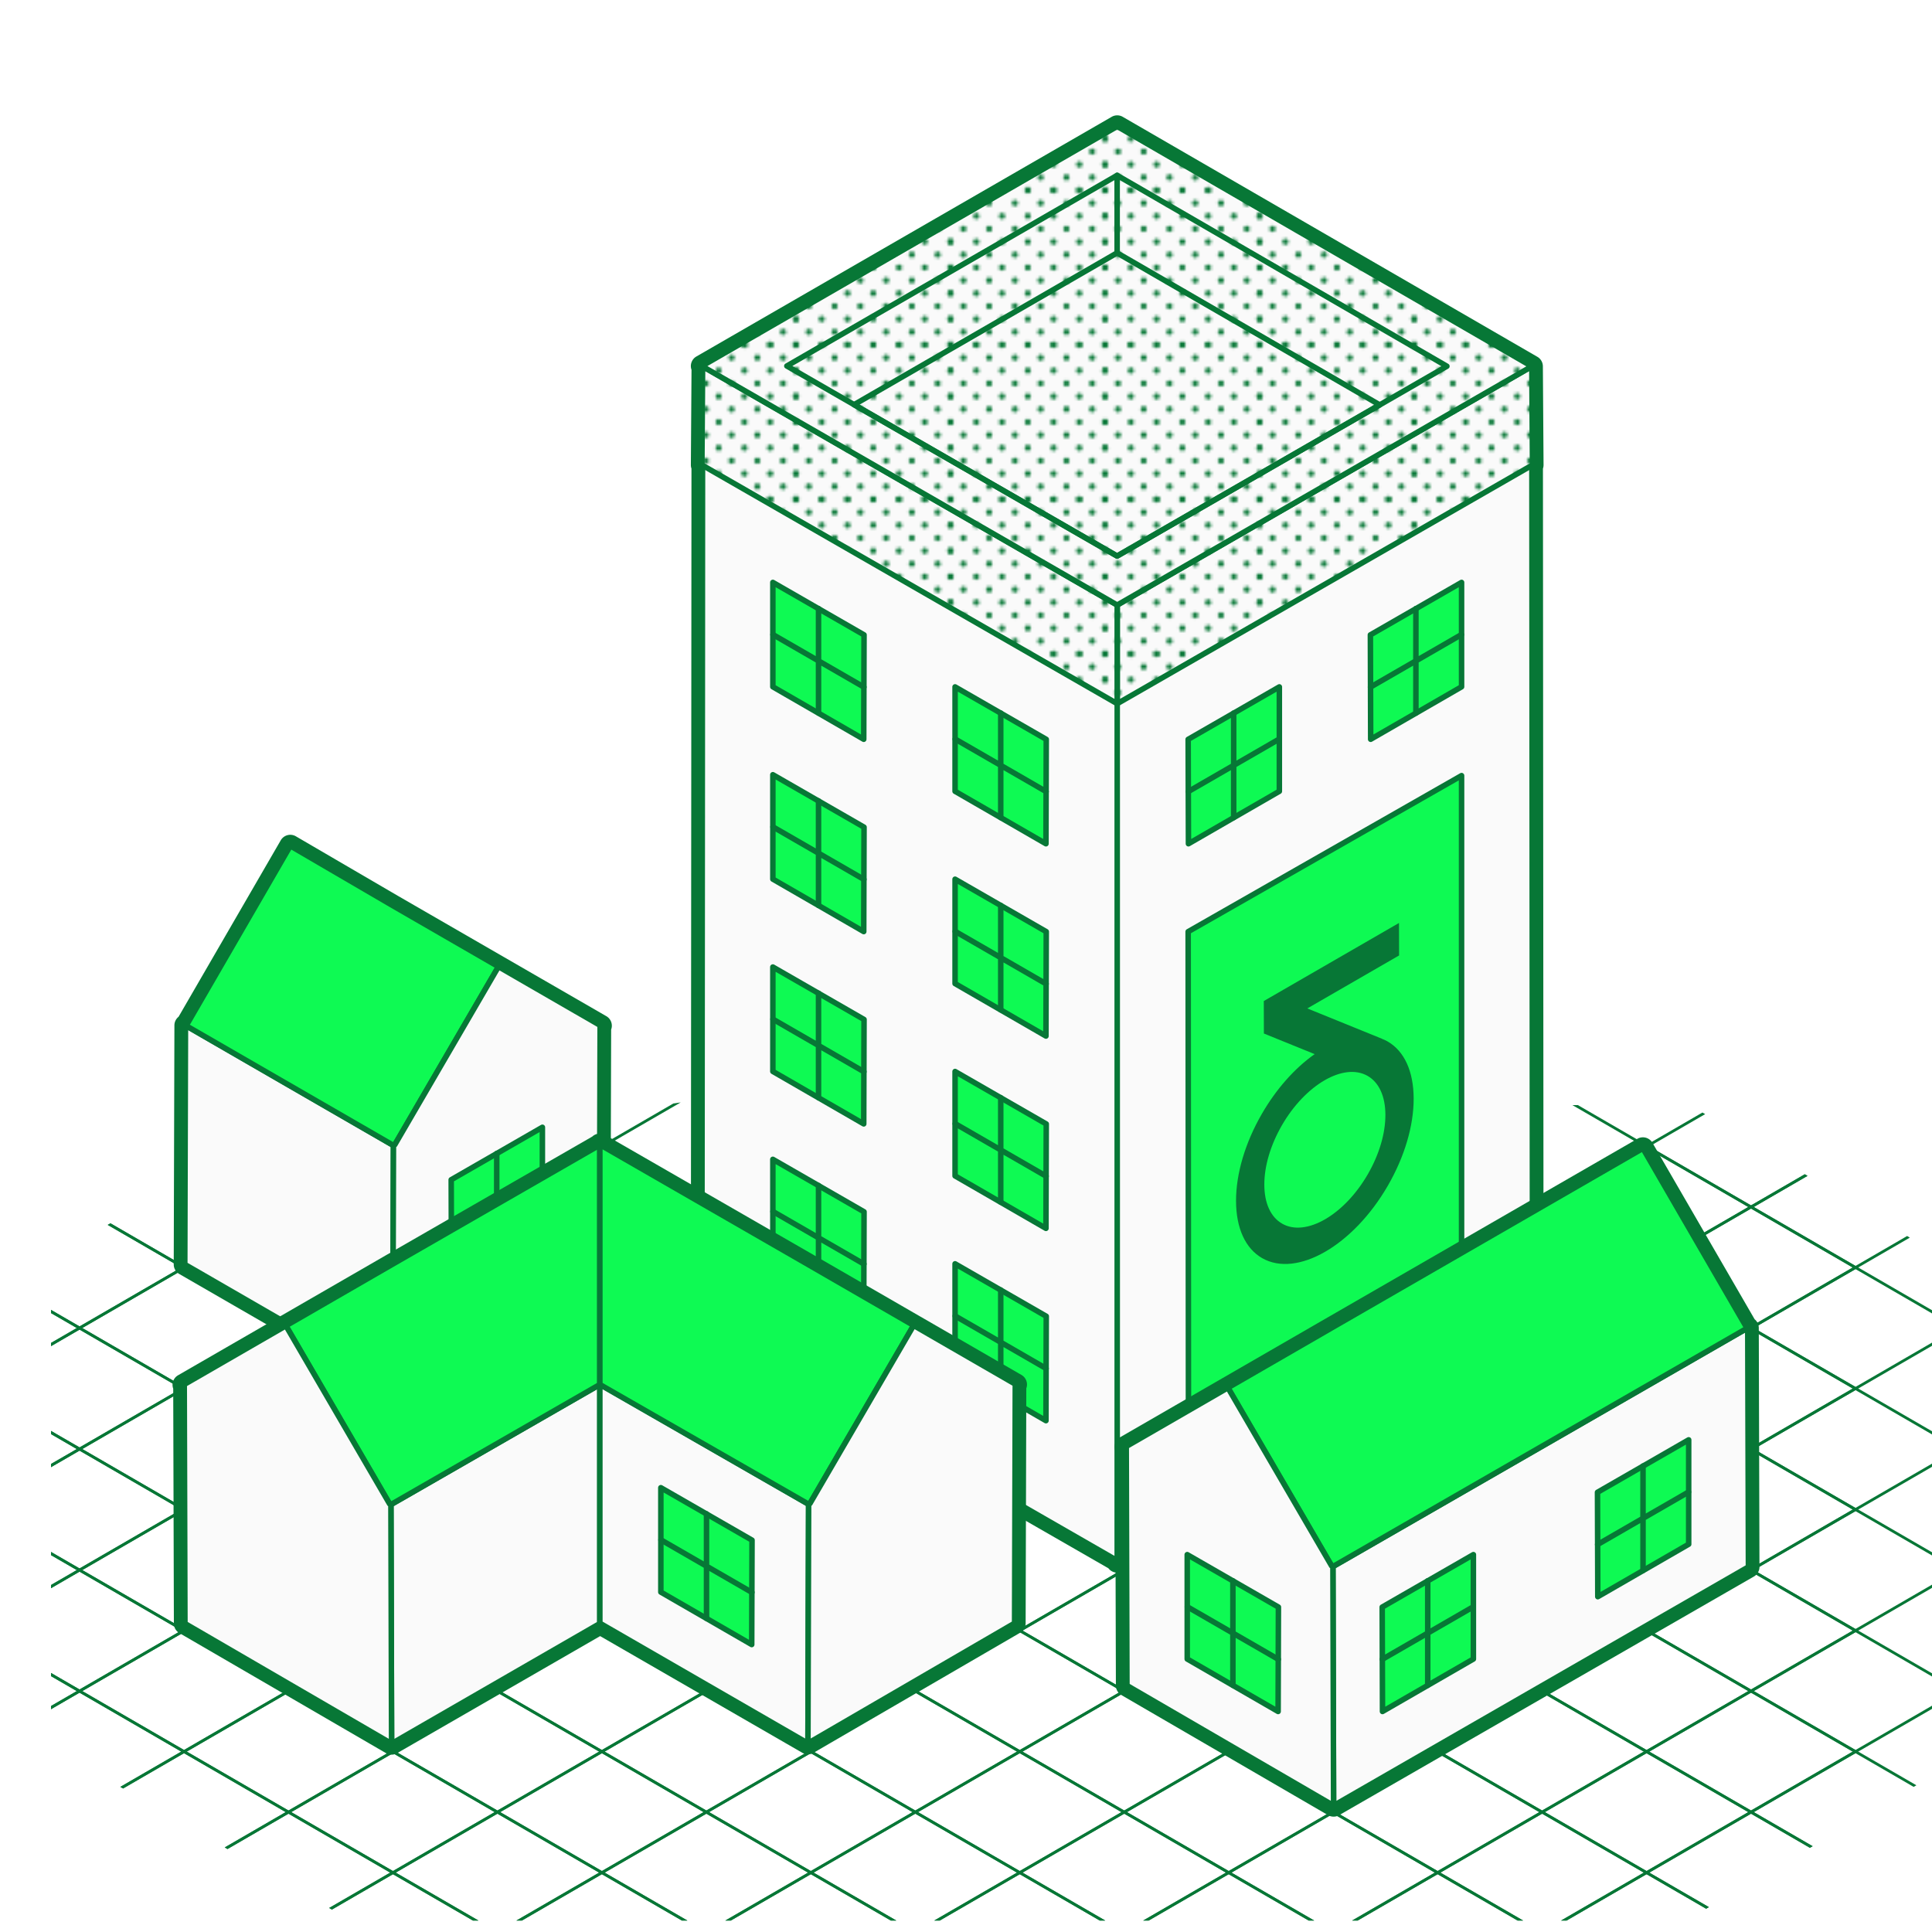 <svg xmlns="http://www.w3.org/2000/svg" viewBox="0 0 700 700"><defs><clipPath id="b"><path fill="none" d="M0 0h700v700H0z"/></clipPath><clipPath id="c"><path fill="none" d="m18.485 632.862 108.656 62.999h483.702l92.298-54.19V455.16l-90.766-54.766H448.098l-33.34-25.659-341.617 50.17-54.656 30.255v177.702z"/></clipPath><clipPath id="a"><path fill="none" d="M0 0h56v56H0z"/></clipPath><pattern id="d" width="56" height="56" x="0" y="0" patternTransform="translate(5636.422 4576.963)" patternUnits="userSpaceOnUse"><path fill="none" d="M0 0h56v56H0z"/><g fill="#077736" clip-path="url(#a)"><path d="M.778 8.556A1.1 1.1 0 1 0-.778 10.11 1.1 1.1 0 0 0 .778 8.556Zm28 0a1.1 1.1 0 1 0-1.556 1.554 1.1 1.1 0 0 0 1.556-1.554ZM5.444 3.889a1.1 1.1 0 1 0-1.556 1.554A1.1 1.1 0 0 0 5.444 3.89Zm0 9.333a1.1 1.1 0 1 0-1.556 1.554 1.1 1.1 0 0 0 1.556-1.554Zm4.667-4.666a1.1 1.1 0 1 0-1.556 1.554 1.1 1.1 0 0 0 1.556-1.554Zm0-9.334A1.1 1.1 0 1 0 8.555.776a1.1 1.1 0 0 0 1.556-1.554Zm-9.333 0A1.1 1.1 0 1 0-.778.776 1.1 1.1 0 0 0 .778-.778Zm14 4.667a1.1 1.1 0 1 0-1.556 1.554 1.1 1.1 0 0 0 1.556-1.554Zm4.666-4.667A1.1 1.1 0 1 0 17.888.776a1.1 1.1 0 0 0 1.556-1.554Zm-9.333 18.667a1.1 1.1 0 1 0-1.556 1.554 1.1 1.1 0 0 0 1.556-1.554Zm-9.333 0a1.1 1.1 0 1 0-1.556 1.554A1.1 1.1 0 0 0 .778 17.89Zm14-4.667a1.1 1.1 0 1 0-1.556 1.554 1.1 1.1 0 0 0 1.556-1.554Zm0 9.334a1.1 1.1 0 1 0-1.556 1.554 1.1 1.1 0 0 0 1.556-1.554Zm4.666-4.667a1.1 1.1 0 1 0-1.556 1.554 1.1 1.1 0 0 0 1.556-1.554Zm9.334 0a1.1 1.1 0 1 0-1.556 1.554 1.1 1.1 0 0 0 1.556-1.554Zm-9.334-9.333a1.1 1.1 0 1 0-1.556 1.554 1.1 1.1 0 0 0 1.556-1.554Zm4.667-4.667a1.1 1.1 0 1 0-1.556 1.554 1.1 1.1 0 0 0 1.556-1.554Zm0 9.333a1.1 1.1 0 1 0-1.556 1.554 1.1 1.1 0 0 0 1.556-1.554ZM5.444 22.556a1.1 1.1 0 1 0-1.556 1.554 1.1 1.1 0 0 0 1.556-1.554Zm18.667 0a1.1 1.1 0 1 0-1.556 1.554 1.1 1.1 0 0 0 1.556-1.554ZM28.778-.778A1.1 1.1 0 1 0 27.222.776a1.1 1.1 0 0 0 1.556-1.554Zm-18.667 28a1.1 1.1 0 1 0-1.556 1.554 1.1 1.1 0 0 0 1.556-1.554Zm-9.333 0a1.1 1.1 0 1 0-1.556 1.554 1.1 1.1 0 0 0 1.556-1.554Zm18.666 0a1.1 1.1 0 1 0-1.556 1.554 1.1 1.1 0 0 0 1.556-1.554Zm9.334 0a1.1 1.1 0 1 0-1.556 1.554 1.1 1.1 0 0 0 1.556-1.554Z"/><path d="M28.778 8.556a1.1 1.1 0 1 0-1.556 1.554 1.1 1.1 0 0 0 1.556-1.554Zm28 0a1.1 1.1 0 1 0-1.556 1.554 1.1 1.1 0 0 0 1.556-1.554ZM33.444 3.889a1.1 1.1 0 1 0-1.556 1.554 1.1 1.1 0 0 0 1.556-1.554Zm0 9.333a1.1 1.1 0 1 0-1.556 1.554 1.1 1.1 0 0 0 1.556-1.554Zm4.667-4.666a1.1 1.1 0 1 0-1.556 1.554 1.1 1.1 0 0 0 1.556-1.554Zm0-9.334A1.1 1.1 0 1 0 36.555.776a1.1 1.1 0 0 0 1.556-1.554Zm-9.333 0A1.1 1.1 0 1 0 27.222.776a1.1 1.1 0 0 0 1.556-1.554Zm14 4.667a1.1 1.1 0 1 0-1.556 1.554 1.1 1.1 0 0 0 1.556-1.554Zm4.666-4.667A1.1 1.1 0 1 0 45.888.776a1.1 1.1 0 0 0 1.556-1.554Zm-9.333 18.667a1.1 1.1 0 1 0-1.556 1.554 1.1 1.1 0 0 0 1.556-1.554Zm-9.333 0a1.1 1.1 0 1 0-1.556 1.554 1.1 1.1 0 0 0 1.556-1.554Zm14-4.667a1.1 1.1 0 1 0-1.556 1.554 1.1 1.1 0 0 0 1.556-1.554Zm0 9.334a1.1 1.1 0 1 0-1.556 1.554 1.1 1.1 0 0 0 1.556-1.554Zm4.666-4.667a1.1 1.1 0 1 0-1.556 1.554 1.1 1.1 0 0 0 1.556-1.554Zm9.334 0a1.1 1.1 0 1 0-1.556 1.554 1.1 1.1 0 0 0 1.556-1.554Zm-9.334-9.333a1.1 1.1 0 1 0-1.556 1.554 1.1 1.1 0 0 0 1.556-1.554Zm4.667-4.667a1.1 1.1 0 1 0-1.556 1.554 1.1 1.1 0 0 0 1.556-1.554Zm0 9.333a1.1 1.1 0 1 0-1.556 1.554 1.1 1.1 0 0 0 1.556-1.554Zm-18.667 9.334a1.1 1.1 0 1 0-1.556 1.554 1.1 1.1 0 0 0 1.556-1.554Zm18.667 0a1.1 1.1 0 1 0-1.556 1.554 1.1 1.1 0 0 0 1.556-1.554ZM56.778-.778A1.1 1.1 0 1 0 55.222.776a1.1 1.1 0 0 0 1.556-1.554Zm-18.667 28a1.1 1.1 0 1 0-1.556 1.554 1.1 1.1 0 0 0 1.556-1.554Zm-9.333 0a1.1 1.1 0 1 0-1.556 1.554 1.1 1.1 0 0 0 1.556-1.554Zm18.666 0a1.1 1.1 0 1 0-1.556 1.554 1.1 1.1 0 0 0 1.556-1.554Zm9.334 0a1.1 1.1 0 1 0-1.556 1.554 1.1 1.1 0 0 0 1.556-1.554Zm-56 9.334A1.1 1.1 0 1 0-.778 38.11a1.1 1.1 0 0 0 1.556-1.554Zm28 0a1.1 1.1 0 1 0-1.556 1.554 1.1 1.1 0 0 0 1.556-1.554ZM5.444 31.889a1.1 1.1 0 1 0-1.556 1.554 1.1 1.1 0 0 0 1.556-1.554Zm0 9.333a1.1 1.1 0 1 0-1.556 1.554 1.1 1.1 0 0 0 1.556-1.554Zm4.667-4.666a1.1 1.1 0 1 0-1.556 1.554 1.1 1.1 0 0 0 1.556-1.554Zm0-9.334a1.1 1.1 0 1 0-1.556 1.554 1.1 1.1 0 0 0 1.556-1.554Zm-9.333 0a1.1 1.1 0 1 0-1.556 1.554 1.1 1.1 0 0 0 1.556-1.554Zm14 4.667a1.1 1.1 0 1 0-1.556 1.554 1.1 1.1 0 0 0 1.556-1.554Zm4.666-4.667a1.1 1.1 0 1 0-1.556 1.554 1.1 1.1 0 0 0 1.556-1.554Zm-9.333 18.667a1.1 1.1 0 1 0-1.556 1.554 1.1 1.1 0 0 0 1.556-1.554Zm-9.333 0a1.1 1.1 0 1 0-1.556 1.554A1.1 1.1 0 0 0 .778 45.89Zm14-4.667a1.1 1.1 0 1 0-1.556 1.554 1.1 1.1 0 0 0 1.556-1.554Zm0 9.334a1.1 1.1 0 1 0-1.556 1.554 1.1 1.1 0 0 0 1.556-1.554Zm4.666-4.667a1.1 1.1 0 1 0-1.556 1.554 1.1 1.1 0 0 0 1.556-1.554Zm9.334 0a1.1 1.1 0 1 0-1.556 1.554 1.1 1.1 0 0 0 1.556-1.554Zm-9.334-9.333a1.1 1.1 0 1 0-1.556 1.554 1.1 1.1 0 0 0 1.556-1.554Zm4.667-4.667a1.1 1.1 0 1 0-1.556 1.554 1.1 1.1 0 0 0 1.556-1.554Zm0 9.333a1.1 1.1 0 1 0-1.556 1.554 1.1 1.1 0 0 0 1.556-1.554ZM5.444 50.556a1.1 1.1 0 1 0-1.556 1.554 1.1 1.1 0 0 0 1.556-1.554Zm18.667 0a1.1 1.1 0 1 0-1.556 1.554 1.1 1.1 0 0 0 1.556-1.554Z"/><path d="M28.778 27.222a1.1 1.1 0 1 0-1.556 1.554 1.1 1.1 0 0 0 1.556-1.554Zm-18.667 28a1.1 1.1 0 1 0-1.556 1.554 1.1 1.1 0 0 0 1.556-1.554Zm-9.333 0a1.1 1.1 0 1 0-1.556 1.554 1.1 1.1 0 0 0 1.556-1.554Zm18.666 0a1.1 1.1 0 1 0-1.556 1.554 1.1 1.1 0 0 0 1.556-1.554Zm9.334 0a1.1 1.1 0 1 0-1.556 1.554 1.1 1.1 0 0 0 1.556-1.554Zm0-18.666a1.1 1.1 0 1 0-1.556 1.554 1.1 1.1 0 0 0 1.556-1.554Zm28 0a1.1 1.1 0 1 0-1.556 1.554 1.1 1.1 0 0 0 1.556-1.554Zm-23.334-4.667a1.1 1.1 0 1 0-1.556 1.554 1.1 1.1 0 0 0 1.556-1.554Zm0 9.333a1.1 1.1 0 1 0-1.556 1.554 1.1 1.1 0 0 0 1.556-1.554Zm4.667-4.666a1.1 1.1 0 1 0-1.556 1.554 1.1 1.1 0 0 0 1.556-1.554Zm0-9.334a1.1 1.1 0 1 0-1.556 1.554 1.1 1.1 0 0 0 1.556-1.554Z"/><path d="M28.778 27.222a1.1 1.1 0 1 0-1.556 1.554 1.1 1.1 0 0 0 1.556-1.554Zm14 4.667a1.1 1.1 0 1 0-1.556 1.554 1.1 1.1 0 0 0 1.556-1.554Zm4.666-4.667a1.1 1.1 0 1 0-1.556 1.554 1.1 1.1 0 0 0 1.556-1.554Zm-9.333 18.667a1.1 1.1 0 1 0-1.556 1.554 1.1 1.1 0 0 0 1.556-1.554Zm-9.333 0a1.1 1.1 0 1 0-1.556 1.554 1.1 1.1 0 0 0 1.556-1.554Zm14-4.667a1.1 1.1 0 1 0-1.556 1.554 1.1 1.1 0 0 0 1.556-1.554Zm0 9.334a1.1 1.1 0 1 0-1.556 1.554 1.1 1.1 0 0 0 1.556-1.554Zm4.666-4.667a1.1 1.1 0 1 0-1.556 1.554 1.1 1.1 0 0 0 1.556-1.554Zm9.334 0a1.1 1.1 0 1 0-1.556 1.554 1.1 1.1 0 0 0 1.556-1.554Zm-9.334-9.333a1.1 1.1 0 1 0-1.556 1.554 1.1 1.1 0 0 0 1.556-1.554Zm4.667-4.667a1.1 1.1 0 1 0-1.556 1.554 1.1 1.1 0 0 0 1.556-1.554Zm0 9.333a1.1 1.1 0 1 0-1.556 1.554 1.1 1.1 0 0 0 1.556-1.554Zm-18.667 9.334a1.1 1.1 0 1 0-1.556 1.554 1.1 1.1 0 0 0 1.556-1.554Zm18.667 0a1.1 1.1 0 1 0-1.556 1.554 1.1 1.1 0 0 0 1.556-1.554Zm4.667-23.334a1.1 1.1 0 1 0-1.556 1.554 1.1 1.1 0 0 0 1.556-1.554Zm-18.667 28a1.1 1.1 0 1 0-1.556 1.554 1.1 1.1 0 0 0 1.556-1.554Zm-9.333 0a1.1 1.1 0 1 0-1.556 1.554 1.1 1.1 0 0 0 1.556-1.554Zm18.666 0a1.1 1.1 0 1 0-1.556 1.554 1.1 1.1 0 0 0 1.556-1.554Zm9.334 0a1.1 1.1 0 1 0-1.556 1.554 1.1 1.1 0 0 0 1.556-1.554Z"/></g></pattern></defs><g clip-path="url(#b)"><g fill="none" stroke="#077736" stroke-linecap="round" stroke-linejoin="round" clip-path="url(#c)"><path d="m483.029 656.562-37.85-21.926-37.851 21.926 37.851 21.923 37.85-21.923m0-43.849-37.85-21.926-37.851 21.926 37.851 21.923 37.85-21.923"/><path d="m520.879 634.637-37.85-21.926-37.85 21.926 37.85 21.923 37.85-21.923m-75.7 0-37.851-21.926-37.85 21.926 37.85 21.923 37.851-21.923"/><path d="m558.73 612.713-37.851-21.926-37.85 21.926 37.85 21.923 37.851-21.923"/><path d="m558.73 568.864-37.851-21.926-37.85 21.926 37.85 21.923 37.851-21.923"/><path d="m596.58 590.788-37.85-21.925-37.851 21.925 37.851 21.923 37.85-21.923m-75.701 0-37.85-21.925-37.85 21.925 37.85 21.923 37.85-21.923m-113.551 21.925-37.85-21.926-37.851 21.926 37.851 21.923 37.85-21.923"/><path d="m407.328 568.864-37.85-21.926-37.851 21.926 37.851 21.923 37.85-21.923"/><path d="m445.179 590.788-37.851-21.925-37.85 21.925 37.85 21.923 37.851-21.923"/><path d="m369.478 590.788-37.851-21.925-37.85 21.925 37.85 21.923 37.851-21.923m113.551-21.924-37.85-21.926-37.851 21.926 37.851 21.923 37.85-21.923m0-43.849-37.85-21.926-37.851 21.926 37.851 21.923 37.85-21.923m0-43.849-37.85-21.925-37.851 21.925 37.851 21.923 37.85-21.923"/><path d="m520.879 546.94-37.85-21.926-37.85 21.926 37.85 21.923 37.85-21.923m75.701 0-37.85-21.926-37.851 21.926 37.851 21.923 37.85-21.923"/><path d="m634.431 568.864-37.851-21.926-37.85 21.926 37.85 21.923 37.851-21.923m-113.552-65.773-37.85-21.926-37.85 21.926 37.85 21.923 37.85-21.923"/><path d="m558.73 525.015-37.851-21.926-37.85 21.926 37.85 21.923 37.851-21.923M445.179 546.94l-37.851-21.926-37.85 21.926 37.85 21.923 37.851-21.923"/><path d="m369.478 546.94-37.851-21.926-37.85 21.926 37.85 21.923 37.851-21.923"/><path d="m331.627 568.864-37.85-21.926-37.851 21.926 37.851 21.923 37.85-21.923m113.552-65.773-37.851-21.926-37.85 21.926 37.85 21.923 37.851-21.923"/><path d="m407.328 525.015-37.85-21.926-37.851 21.926 37.851 21.923 37.85-21.923m264.953 197.32-37.85-21.926-37.851 21.926 37.851 21.923 37.85-21.923"/><path d="m710.132 700.41-37.851-21.925-37.85 21.925 37.85 21.923 37.851-21.923M596.58 722.335l-37.85-21.926-37.851 21.926 37.851 21.923 37.85-21.923m0-43.849-37.85-21.926-37.851 21.926 37.851 21.923 37.85-21.923"/><path d="m634.431 700.41-37.851-21.925-37.85 21.925 37.85 21.923 37.851-21.923m-75.701 0-37.851-21.925-37.85 21.925 37.85 21.923 37.851-21.923"/><path d="m672.281 678.486-37.85-21.926-37.851 21.926 37.851 21.923 37.85-21.923m0-43.849-37.85-21.926-37.851 21.926 37.851 21.923 37.85-21.923"/><path d="m672.281 590.788-37.85-21.925-37.851 21.925 37.851 21.923 37.85-21.923m37.851 65.774-37.851-21.926-37.85 21.926 37.85 21.923 37.851-21.923"/><path d="m710.132 612.713-37.851-21.926-37.85 21.926 37.85 21.923 37.851-21.923m-75.701 43.849-37.851-21.926-37.85 21.926 37.85 21.923 37.851-21.923m-75.701 0-37.851-21.926-37.85 21.926 37.85 21.923 37.851-21.923"/><path d="m520.879 678.486-37.85-21.926-37.85 21.926 37.85 21.923 37.85-21.923m113.552-65.773-37.851-21.926-37.85 21.926 37.85 21.923 37.851-21.923"/><path d="m596.58 634.637-37.85-21.926-37.851 21.926 37.851 21.923 37.85-21.923m75.701-219.247-37.85 21.926-37.851-21.926 37.851-21.923 37.85 21.923"/><path d="m710.132 437.315-37.851 21.926-37.85-21.926 37.85-21.923 37.851 21.923M596.58 415.39l-37.85 21.926-37.851-21.926 37.851-21.923 37.85 21.923m0 43.849-37.85 21.926-37.851-21.926 37.851-21.923 37.85 21.923"/><path d="m634.431 437.315-37.851 21.926-37.85-21.926 37.85-21.923 37.851 21.923m-75.701 0-37.851 21.926-37.85-21.926 37.85-21.923 37.851 21.923"/><path d="m672.281 459.239-37.85 21.926-37.851-21.926 37.851-21.923 37.85 21.923m0 43.849-37.85 21.926-37.851-21.926 37.851-21.923 37.85 21.923m0 43.849-37.85 21.926-37.851-21.926 37.851-21.923 37.85 21.923"/><path d="m710.132 481.164-37.851 21.925-37.85-21.925 37.85-21.923 37.851 21.923"/><path d="m710.132 525.012-37.851 21.926-37.85-21.926 37.85-21.923 37.851 21.923m-75.701-43.848-37.851 21.925-37.85-21.925 37.85-21.923 37.851 21.923m-75.701 0-37.851 21.925-37.85-21.925 37.85-21.923 37.851 21.923"/><path d="m520.879 459.239-37.85 21.926-37.85-21.926 37.85-21.923 37.85 21.923m113.552 65.773-37.851 21.926-37.85-21.926 37.85-21.923 37.851 21.923"/><path d="m596.58 503.088-37.85 21.926-37.851-21.926 37.851-21.923 37.85 21.923M104.524 656.562l-37.85-21.926-37.851 21.926 37.851 21.923 37.85-21.923m0-43.849-37.85-21.926-37.851 21.926 37.851 21.923 37.85-21.923"/><path d="m142.375 634.637-37.851-21.926-37.85 21.926 37.85 21.923 37.851-21.923m-75.701 0-37.851-21.926-37.85 21.926 37.85 21.923 37.851-21.923"/><path d="m180.225 612.713-37.85-21.926-37.851 21.926 37.851 21.923 37.85-21.923"/><path d="m180.225 568.864-37.85-21.926-37.851 21.926 37.851 21.923 37.85-21.923"/><path d="m218.076 590.788-37.851-21.925-37.85 21.925 37.85 21.923 37.851-21.923m-75.701 0-37.851-21.925-37.85 21.925 37.85 21.923 37.851-21.923m-75.701 0-37.851-21.925-37.85 21.925 37.85 21.923 37.851-21.923"/><path d="m104.524 568.864-37.85-21.926-37.851 21.926 37.851 21.923 37.85-21.923m0-43.849-37.85-21.926-37.851 21.926 37.851 21.923 37.85-21.923m0-43.849-37.85-21.925-37.851 21.925 37.851 21.923 37.85-21.923"/><path d="m142.375 546.94-37.851-21.926-37.85 21.926 37.85 21.923 37.851-21.923m75.701 0-37.851-21.926-37.85 21.926 37.85 21.923 37.851-21.923"/><path d="m255.926 568.864-37.85-21.926-37.851 21.926 37.851 21.923 37.85-21.923m-113.551-65.773-37.851-21.926-37.85 21.926 37.85 21.923 37.851-21.923"/><path d="m180.225 525.015-37.85-21.926-37.851 21.926 37.851 21.923 37.85-21.923M66.674 546.94l-37.851-21.926-37.85 21.926 37.85 21.923 37.851-21.923M-9.027 678.486l37.85-21.926 37.851 21.926-37.851 21.923-37.85-21.923m0-219.244 37.85-21.926 37.851 21.926-37.851 21.923-37.85-21.923m75.701 43.849-37.851-21.926-37.85 21.926 37.85 21.923 37.851-21.923"/><path d="m104.524 700.407-37.85 21.926-37.851-21.926 37.851-21.922 37.85 21.922m189.253 21.928-37.851-21.926-37.85 21.926 37.85 21.923 37.851-21.923"/><path d="m142.375 722.332-37.851 21.926-37.85-21.926 37.85-21.923 37.851 21.923m-75.701 0-37.851 21.926-37.85-21.926 37.85-21.923 37.851 21.923m416.355-21.925-37.85 21.926-37.851-21.926 37.851-21.922 37.85 21.922"/><path d="m520.879 722.332-37.85 21.926-37.85-21.926 37.85-21.923 37.85 21.923m-75.7 0-37.851 21.926-37.85-21.926 37.85-21.923 37.851 21.923m-75.701.003-37.851-21.926-37.85 21.926 37.85 21.923 37.851-21.923m0-43.849-37.851-21.926-37.85 21.926 37.85 21.923 37.851-21.923"/><path d="m407.328 700.41-37.85-21.925-37.851 21.925 37.851 21.923 37.85-21.923"/><path d="m331.627 700.41-37.85-21.925-37.851 21.925 37.851 21.923 37.85-21.923m-113.551 21.925-37.851-21.926-37.85 21.926 37.85 21.923 37.851-21.923m0-43.849-37.851-21.926-37.85 21.926 37.85 21.923 37.851-21.923"/><path d="m255.926 700.41-37.85-21.925-37.851 21.925 37.851 21.923 37.85-21.923m-75.701 0-37.85-21.925-37.851 21.925 37.851 21.923 37.85-21.923"/><path d="m293.777 678.486-37.851-21.926-37.85 21.926 37.85 21.923 37.851-21.923m0-43.849-37.851-21.926-37.85 21.926 37.85 21.923 37.851-21.923"/><path d="m293.777 590.788-37.851-21.925-37.85 21.925 37.85 21.923 37.851-21.923m37.85 65.774-37.85-21.926-37.851 21.926 37.851 21.923 37.85-21.923"/><path d="m407.328 656.562-37.85-21.926-37.851 21.926 37.851 21.923 37.85-21.923"/><path d="m445.179 678.486-37.851-21.926-37.85 21.926 37.85 21.923 37.851-21.923m-113.552-65.773-37.85-21.926-37.851 21.926 37.851 21.923 37.85-21.923"/><path d="m369.478 634.637-37.851-21.926-37.85 21.926 37.85 21.923 37.851-21.923m-113.552 21.925-37.85-21.926-37.851 21.926 37.851 21.923 37.85-21.923m-75.701 0-37.85-21.926-37.851 21.926 37.851 21.923 37.85-21.923"/><path d="m142.375 678.486-37.851-21.926-37.85 21.926 37.85 21.923 37.851-21.923m113.551-65.773-37.85-21.926-37.851 21.926 37.851 21.923 37.85-21.923"/><path d="m218.076 634.637-37.851-21.926-37.85 21.926 37.85 21.923 37.851-21.923M104.524 437.318l-37.85-21.926-37.851 21.926 37.851 21.923 37.85-21.923M28.823 656.562l-37.85-21.926-37.851 21.926 37.851 21.923 37.85-21.923m0-43.849-37.85-21.926-37.851 21.926 37.851 21.923 37.85-21.923"/><path d="m28.823 568.864-37.85-21.926-37.851 21.926 37.851 21.923 37.85-21.923m0-43.849-37.85-21.926-37.851 21.926 37.851 21.923 37.85-21.923m0-43.849-37.85-21.925-37.851 21.925 37.851 21.923 37.85-21.923m0 219.241-37.85 21.926-37.851-21.926 37.851-21.922 37.85 21.922m0-263.089-37.85-21.926-37.851 21.926 37.851 21.923 37.85-21.923m264.954-21.928-37.851 21.926-37.85-21.926 37.85-21.923 37.851 21.923m-151.402.003-37.851-21.926-37.85 21.926 37.85 21.923 37.851-21.923"/><path d="m66.674 415.393-37.851-21.926-37.85 21.926 37.85 21.923 37.851-21.923m416.355 21.925-37.85-21.926-37.851 21.926 37.851 21.923 37.85-21.923"/><path d="m520.879 415.393-37.85-21.926-37.85 21.926 37.85 21.923 37.85-21.923m-75.7 0-37.851-21.926-37.85 21.926 37.85 21.923 37.851-21.923m-75.701-.003-37.851 21.926-37.85-21.926 37.85-21.923 37.851 21.923m0 43.849-37.851 21.926-37.85-21.926 37.85-21.923 37.851 21.923"/><path d="m407.328 437.315-37.85 21.926-37.851-21.926 37.851-21.923 37.85 21.923"/><path d="m331.627 437.315-37.85 21.926-37.851-21.926 37.851-21.923 37.85 21.923M218.076 415.39l-37.851 21.926-37.85-21.926 37.85-21.923 37.851 21.923m0 43.849-37.851 21.926-37.85-21.926 37.85-21.923 37.851 21.923"/><path d="m255.926 437.315-37.85 21.926-37.851-21.926 37.851-21.923 37.85 21.923m-75.701 0-37.85 21.926-37.851-21.926 37.851-21.923 37.85 21.923"/><path d="m293.777 459.239-37.851 21.926-37.85-21.926 37.85-21.923 37.851 21.923m0 43.849-37.851 21.926-37.85-21.926 37.85-21.923 37.851 21.923m0 43.849-37.851 21.926-37.85-21.926 37.85-21.923 37.851 21.923"/><path d="m331.627 481.164-37.85 21.925-37.851-21.925 37.851-21.923 37.85 21.923"/><path d="m407.328 481.164-37.85 21.925-37.851-21.925 37.851-21.923 37.85 21.923"/><path d="m445.179 459.239-37.851 21.926-37.85-21.926 37.85-21.923 37.851 21.923m-113.552 65.773-37.85 21.926-37.851-21.926 37.851-21.923 37.85 21.923"/><path d="m369.478 503.088-37.851 21.926-37.85-21.926 37.85-21.923 37.851 21.923m-113.552-21.924-37.85 21.925-37.851-21.925 37.851-21.923 37.85 21.923m-75.701 0-37.85 21.925-37.851-21.925 37.851-21.923 37.85 21.923"/><path d="m142.375 459.239-37.851 21.926-37.85-21.926 37.85-21.923 37.851 21.923m113.551 65.773-37.85 21.926-37.851-21.926 37.851-21.923 37.85 21.923"/><path d="m218.076 503.088-37.851 21.926-37.85-21.926 37.85-21.923 37.851 21.923m492.056 65.776-37.851-21.926-37.85 21.926 37.85 21.923 37.851-21.923"/></g><path fill="#fafafa" stroke="#077736" stroke-linecap="round" stroke-linejoin="round" stroke-width="2" d="m67.193 371.52-.245 86.601 75.366 43.513.245-86.602-75.366-43.512z"/><path fill="#0efa53" stroke="#077736" stroke-linecap="round" stroke-linejoin="round" stroke-width="2" d="m142.804 415.155 37.797-64.921-38.286-22.105-37.132-21.667-37.745 65.181 75.366 43.512z"/><path fill="#fafafa" stroke="#077736" stroke-linecap="round" stroke-linejoin="round" stroke-width="2" d="m142.314 501.634.245-86.601.478-.278 37.564-64.521 37.08 21.407-.246.143-.245 86.336-74.876 43.514z"/><path fill="#0efa53" stroke="#077736" stroke-linecap="round" stroke-linejoin="round" stroke-width="2" d="M196.516 408.436v37.824l-32.93 19.005-.108-37.824 33.038-19.005z"/><path fill="#f2f0e6" stroke="#077736" stroke-linecap="round" stroke-linejoin="round" stroke-width="2" d="M179.97 417.923v37.855m16.492-28.43-32.93 19.005"/><path fill="#077736" d="m105.183 306.462 37.131 21.667 38.287 22.105 37.08 21.407-.246.143-.245 86.336-74.877 43.514-75.366-43.513.246-86.602.245.123 37.746-65.181m-.001-3.999a4 4 0 0 0-3.462 1.995l-37.025 63.937a4 4 0 0 0-1.503 3.114l-.246 86.602a4 4 0 0 0 2 3.475l75.366 43.513a4.002 4.002 0 0 0 4.01-.006l74.877-43.514a3.999 3.999 0 0 0 1.99-3.447l.241-85.101a3.999 3.999 0 0 0-1.751-4.854l-37.08-21.407-38.287-22.104-37.115-21.658a4.001 4.001 0 0 0-2.016-.545Z"/><path fill="#fafafa" stroke="#077736" stroke-linecap="round" stroke-linejoin="round" stroke-width="2" d="m254.559 133.108-.245 345.853 150.472 86.479V219.586l-150.227-86.478zm300.453-.368.246 346.581L404.786 565.8V219.219l150.226-86.479z"/><path fill="#0efa53" stroke="#077736" stroke-linecap="round" stroke-linejoin="round" stroke-width="2" d="M529.551 281.02v177.067l-98.952 56.537-.107-177.067 99.059-56.537z"/><path fill="#077736" d="M480.093 441.777c-5.617 3.243-11.241 4.031-15.533 1.587-4.152-2.372-6.453-7.385-6.472-14.115s2.246-14.38 6.371-21.531c4.267-7.386 9.875-13.081 15.49-16.323s11.241-4.032 15.536-1.59c4.152 2.372 6.453 7.38 6.472 14.116.019 6.73-2.246 14.38-6.371 21.53-4.263 7.381-9.874 13.082-15.493 16.326m26.796-107.37-48.991 28.285.033 11.769 18.395 7.466c-7.235 5.101-13.927 12.635-19.131 21.648-6.06 10.491-9.38 21.711-9.352 31.588.028 9.877 3.401 17.227 9.5 20.703 6.29 3.584 14.545 2.43 22.784-2.327 8.235-4.754 16.469-13.119 22.718-23.943 6.06-10.497 9.38-21.711 9.352-31.588-.028-9.877-3.401-17.233-9.5-20.703-.648-.369-1.323-.662-2.014-.935l.009-.022-27.024-10.974 33.252-19.198-.033-11.769"/><path fill="#0efa53" stroke="#077736" stroke-linecap="round" stroke-linejoin="round" stroke-width="2" d="M463.53 248.876V286.7l-32.931 19.005-.107-37.824 33.038-19.005z"/><path fill="#f2f0e6" stroke="#077736" stroke-linecap="round" stroke-linejoin="round" stroke-width="2" d="M446.984 258.363v37.855m16.492-28.43-32.93 19.005"/><path fill="#0efa53" stroke="#077736" stroke-linecap="round" stroke-linejoin="round" stroke-width="2" d="M529.551 211.021v37.824l-32.93 19.005-.107-37.824 33.037-19.005z"/><path fill="#f2f0e6" stroke="#077736" stroke-linecap="round" stroke-linejoin="round" stroke-width="2" d="M513.006 220.508v37.855m16.492-28.43-32.931 19.005"/><path fill="#0efa53" stroke="#077736" stroke-linecap="round" stroke-linejoin="round" stroke-width="2" d="M346.042 457.904v37.824l32.93 19.005.107-37.824-33.037-19.005z"/><path fill="#f2f0e6" stroke="#077736" stroke-linecap="round" stroke-linejoin="round" stroke-width="2" d="M362.587 467.391v37.855m-16.492-28.43 32.931 19.005"/><path fill="#0efa53" stroke="#077736" stroke-linecap="round" stroke-linejoin="round" stroke-width="2" d="M280.02 420.049v37.824l32.93 19.005.108-37.825-33.038-19.004z"/><path fill="#f2f0e6" stroke="#077736" stroke-linecap="round" stroke-linejoin="round" stroke-width="2" d="M296.566 429.536v37.855m-16.493-28.43 32.931 19.005"/><path fill="#0efa53" stroke="#077736" stroke-linecap="round" stroke-linejoin="round" stroke-width="2" d="M346.042 388.228v37.824l32.93 19.005.107-37.824-33.037-19.005z"/><path fill="#f2f0e6" stroke="#077736" stroke-linecap="round" stroke-linejoin="round" stroke-width="2" d="M362.587 397.715v37.855m-16.492-28.43 32.931 19.005"/><path fill="#0efa53" stroke="#077736" stroke-linecap="round" stroke-linejoin="round" stroke-width="2" d="M280.02 350.373v37.824l32.93 19.005.108-37.824-33.038-19.005z"/><path fill="#f2f0e6" stroke="#077736" stroke-linecap="round" stroke-linejoin="round" stroke-width="2" d="M296.566 359.86v37.855m-16.493-28.43 32.931 19.005"/><path fill="#0efa53" stroke="#077736" stroke-linecap="round" stroke-linejoin="round" stroke-width="2" d="M346.042 318.552v37.824l32.93 19.005.107-37.824-33.037-19.005z"/><path fill="#f2f0e6" stroke="#077736" stroke-linecap="round" stroke-linejoin="round" stroke-width="2" d="M362.587 328.039v37.855m-16.492-28.43 32.931 19.005"/><path fill="#0efa53" stroke="#077736" stroke-linecap="round" stroke-linejoin="round" stroke-width="2" d="M280.02 280.697v37.824l32.93 19.005.108-37.824-33.038-19.005z"/><path fill="#f2f0e6" stroke="#077736" stroke-linecap="round" stroke-linejoin="round" stroke-width="2" d="M296.566 290.184v37.855m-16.493-28.43 32.931 19.005"/><path fill="#0efa53" stroke="#077736" stroke-linecap="round" stroke-linejoin="round" stroke-width="2" d="M346.042 248.876V286.7l32.93 19.005.107-37.824-33.037-19.005z"/><path fill="#f2f0e6" stroke="#077736" stroke-linecap="round" stroke-linejoin="round" stroke-width="2" d="M362.587 258.363v37.855m-16.492-28.43 32.931 19.005"/><path fill="#0efa53" stroke="#077736" stroke-linecap="round" stroke-linejoin="round" stroke-width="2" d="M280.02 211.021v37.824l32.93 19.005.108-37.824-33.038-19.005z"/><path fill="#f2f0e6" stroke="#077736" stroke-linecap="round" stroke-linejoin="round" stroke-width="2" d="M296.566 220.508v37.855m-16.493-28.43 32.931 19.005"/><path fill="#fafafa" d="m555.012 132.74.246 35.733-150.472 86.479v-35.733l150.226-86.479z"/><path fill="url(#d)" stroke="#077736" stroke-linecap="round" stroke-linejoin="round" stroke-width="2" d="m555.012 132.74.246 35.733-150.472 86.479v-35.733l150.226-86.479z"/><path fill="#fafafa" d="m254.559 132.74-.245 35.733 150.472 86.479v-35.733L254.559 132.74z"/><path fill="url(#d)" stroke="#077736" stroke-linecap="round" stroke-linejoin="round" stroke-width="2" d="m254.559 132.74-.245 35.733 150.472 86.479v-35.733L254.559 132.74z"/><path fill="#fafafa" stroke="#077736" stroke-linecap="round" stroke-linejoin="round" stroke-width="2" d="m404.786 45.791 150.226 86.949-150.226 86.479-150.472-86.589 150.472-86.839z"/><path fill="url(#d)" d="m404.786 45.791 150.226 86.949-150.226 86.479-150.472-86.589 150.472-86.839z"/><path fill="none" stroke="#077736" stroke-linecap="round" stroke-linejoin="round" stroke-width="2" d="m404.761 63.542 119.475 69.15-119.475 68.776-119.671-68.864 119.671-69.062z"/><path fill="none" stroke="#077736" stroke-linecap="round" stroke-linejoin="round" stroke-width="2" d="m404.741 91.627 95.147 55.07-95.147 54.771-95.303-54.841 95.303-55z"/><path fill="#fafafa" stroke="#077736" stroke-linecap="round" stroke-linejoin="round" stroke-width="2" d="M404.761 63.542v28.085"/><path fill="#077736" d="m404.786 45.791 150.227 86.949.246 35.733-.22.126.22 310.722L404.787 565.8v-.36l-150.472-86.479.22-310.361-.22-.127.246-35.702-.246-.141 150.472-86.838m-.001-4.001c-.69 0-1.381.179-2 .536l-150.472 86.838a3.999 3.999 0 0 0-1.763 4.821l-.237 34.459c-.003.461.073.911.219 1.334l-.219 309.179c0 1.433.765 2.757 2.007 3.471l149.285 85.796a3.997 3.997 0 0 0 5.173 1.043l150.472-86.479a4.001 4.001 0 0 0 2.007-3.471l-.219-309.539c.146-.423.222-.873.219-1.334l-.246-35.733a4 4 0 0 0-1.996-3.435L406.789 42.328a3.996 3.996 0 0 0-2.004-.538Z"/><path fill="#fafafa" stroke="#077736" stroke-linecap="round" stroke-linejoin="round" stroke-width="2" d="m633.243 481.129.246 86.601-150.303 86.478-.246-86.601 150.303-86.478z"/><path fill="#0efa53" stroke="#077736" stroke-linecap="round" stroke-linejoin="round" stroke-width="2" d="m482.696 567.73-37.798-64.922 38.287-22.104 112.068-64.633 37.746 65.18-150.303 86.479z"/><path fill="#fafafa" stroke="#077736" stroke-linecap="round" stroke-linejoin="round" stroke-width="2" d="m483.186 654.208-.246-86.601-.478-.278-37.564-64.521-37.079 21.408.245.143.245 86.336 74.877 43.513z"/><path fill="#0efa53" stroke="#077736" stroke-linecap="round" stroke-linejoin="round" stroke-width="2" d="M430.157 563.271v37.824l32.931 19.005.107-37.825-33.038-19.004z"/><path fill="#f2f0e6" stroke="#077736" stroke-linecap="round" stroke-linejoin="round" stroke-width="2" d="M446.703 572.757v37.856m-16.492-28.43 32.931 19.004"/><path fill="#0efa53" stroke="#077736" stroke-linecap="round" stroke-linejoin="round" stroke-width="2" d="M533.836 563.271v37.824L500.905 620.1l-.107-37.825 33.038-19.004z"/><path fill="#f2f0e6" stroke="#077736" stroke-linecap="round" stroke-linejoin="round" stroke-width="2" d="M517.29 572.757v37.856m16.492-28.43-32.93 19.004"/><path fill="#0efa53" stroke="#077736" stroke-linecap="round" stroke-linejoin="round" stroke-width="2" d="M611.841 521.679v37.825l-32.93 19.004-.108-37.824 33.038-19.005z"/><path fill="#f2f0e6" stroke="#077736" stroke-linecap="round" stroke-linejoin="round" stroke-width="2" d="M595.295 531.166v37.856m16.493-28.43-32.931 19.004"/><path fill="#077736" d="m595.253 416.071 37.746 65.181.245-.123.246 86.602-150.303 86.479-74.877-43.514-.245-86.336-.245-.143 37.079-21.407 38.287-22.105 112.068-64.633m-.005-4.002c-.678 0-1.365.172-1.995.536l-112.068 64.633-38.289 22.106-37.079 21.407a3.999 3.999 0 0 0-1.751 4.853l.242 85.102a4 4 0 0 0 1.99 3.447l74.877 43.514a3.996 3.996 0 0 0 4.005.009l150.303-86.479a4 4 0 0 0 2.005-3.478l-.246-86.602a3.999 3.999 0 0 0-1.503-3.114l-37.025-63.937a3.998 3.998 0 0 0-3.465-1.996Z"/><path fill="#fafafa" stroke="#077736" stroke-linecap="round" stroke-linejoin="round" stroke-width="2" d="M217.336 501.634v86.601l-75.457 43.513-.246-86.601 75.703-43.513z"/><path fill="#0efa53" stroke="#077736" stroke-linecap="round" stroke-linejoin="round" stroke-width="2" d="m141.389 545.269-37.798-64.921 38.287-22.105 75.458-43.406v86.797l-75.947 43.635z"/><path fill="#fafafa" stroke="#077736" stroke-linecap="round" stroke-linejoin="round" stroke-width="2" d="m141.879 631.748-.246-86.601-.478-.278-37.564-64.521-37.08 21.408.246.142.245 86.336 74.877 43.514zm75.457-130.237v86.602l75.397 43.512.246-86.601-75.643-43.513z"/><path fill="#0efa53" stroke="#077736" stroke-linecap="round" stroke-linejoin="round" stroke-width="2" d="m293.223 545.147 37.798-64.921-38.287-22.105-75.398-43.406v86.919l75.887 43.513z"/><path fill="#fafafa" stroke="#077736" stroke-linecap="round" stroke-linejoin="round" stroke-width="2" d="m292.733 631.625.246-86.601.478-.278 37.564-64.521 37.079 21.408-.245.143-.245 86.336-74.877 43.513z"/><path fill="#0efa53" stroke="#077736" stroke-linecap="round" stroke-linejoin="round" stroke-width="2" d="M239.436 539.023v37.824l32.93 19.005.108-37.824-33.038-19.005z"/><path fill="#f2f0e6" stroke="#077736" stroke-linecap="round" stroke-linejoin="round" stroke-width="2" d="M255.982 548.51v37.855m-16.492-28.43 32.93 19.005"/><path fill="#077736" d="m217.336 414.715 75.397 43.406 38.287 22.105 37.079 21.408-.245.143-.245 86.336-74.876 43.514-75.397-43.513v.123l-75.458 43.513-74.877-43.514-.245-86.336-.246-.143 37.08-21.407 38.287-22.105 75.459-43.406v-.123m0-4.001a3.998 3.998 0 0 0-2.736 1.081l-74.718 42.979-38.292 22.108-37.08 21.407a4 4 0 0 0-1.751 4.853L63 588.244a4 4 0 0 0 1.99 3.447l74.877 43.514a3.996 3.996 0 0 0 4.008.007l73.565-42.421 73.292 42.298a4 4 0 0 0 4.01-.006l74.876-43.514a3.999 3.999 0 0 0 1.99-3.447l.242-85.101a4 4 0 0 0-1.751-4.853l-37.079-21.407-38.287-22.105-75.402-43.409a4.005 4.005 0 0 0-1.996-.533Z"/></g></svg>